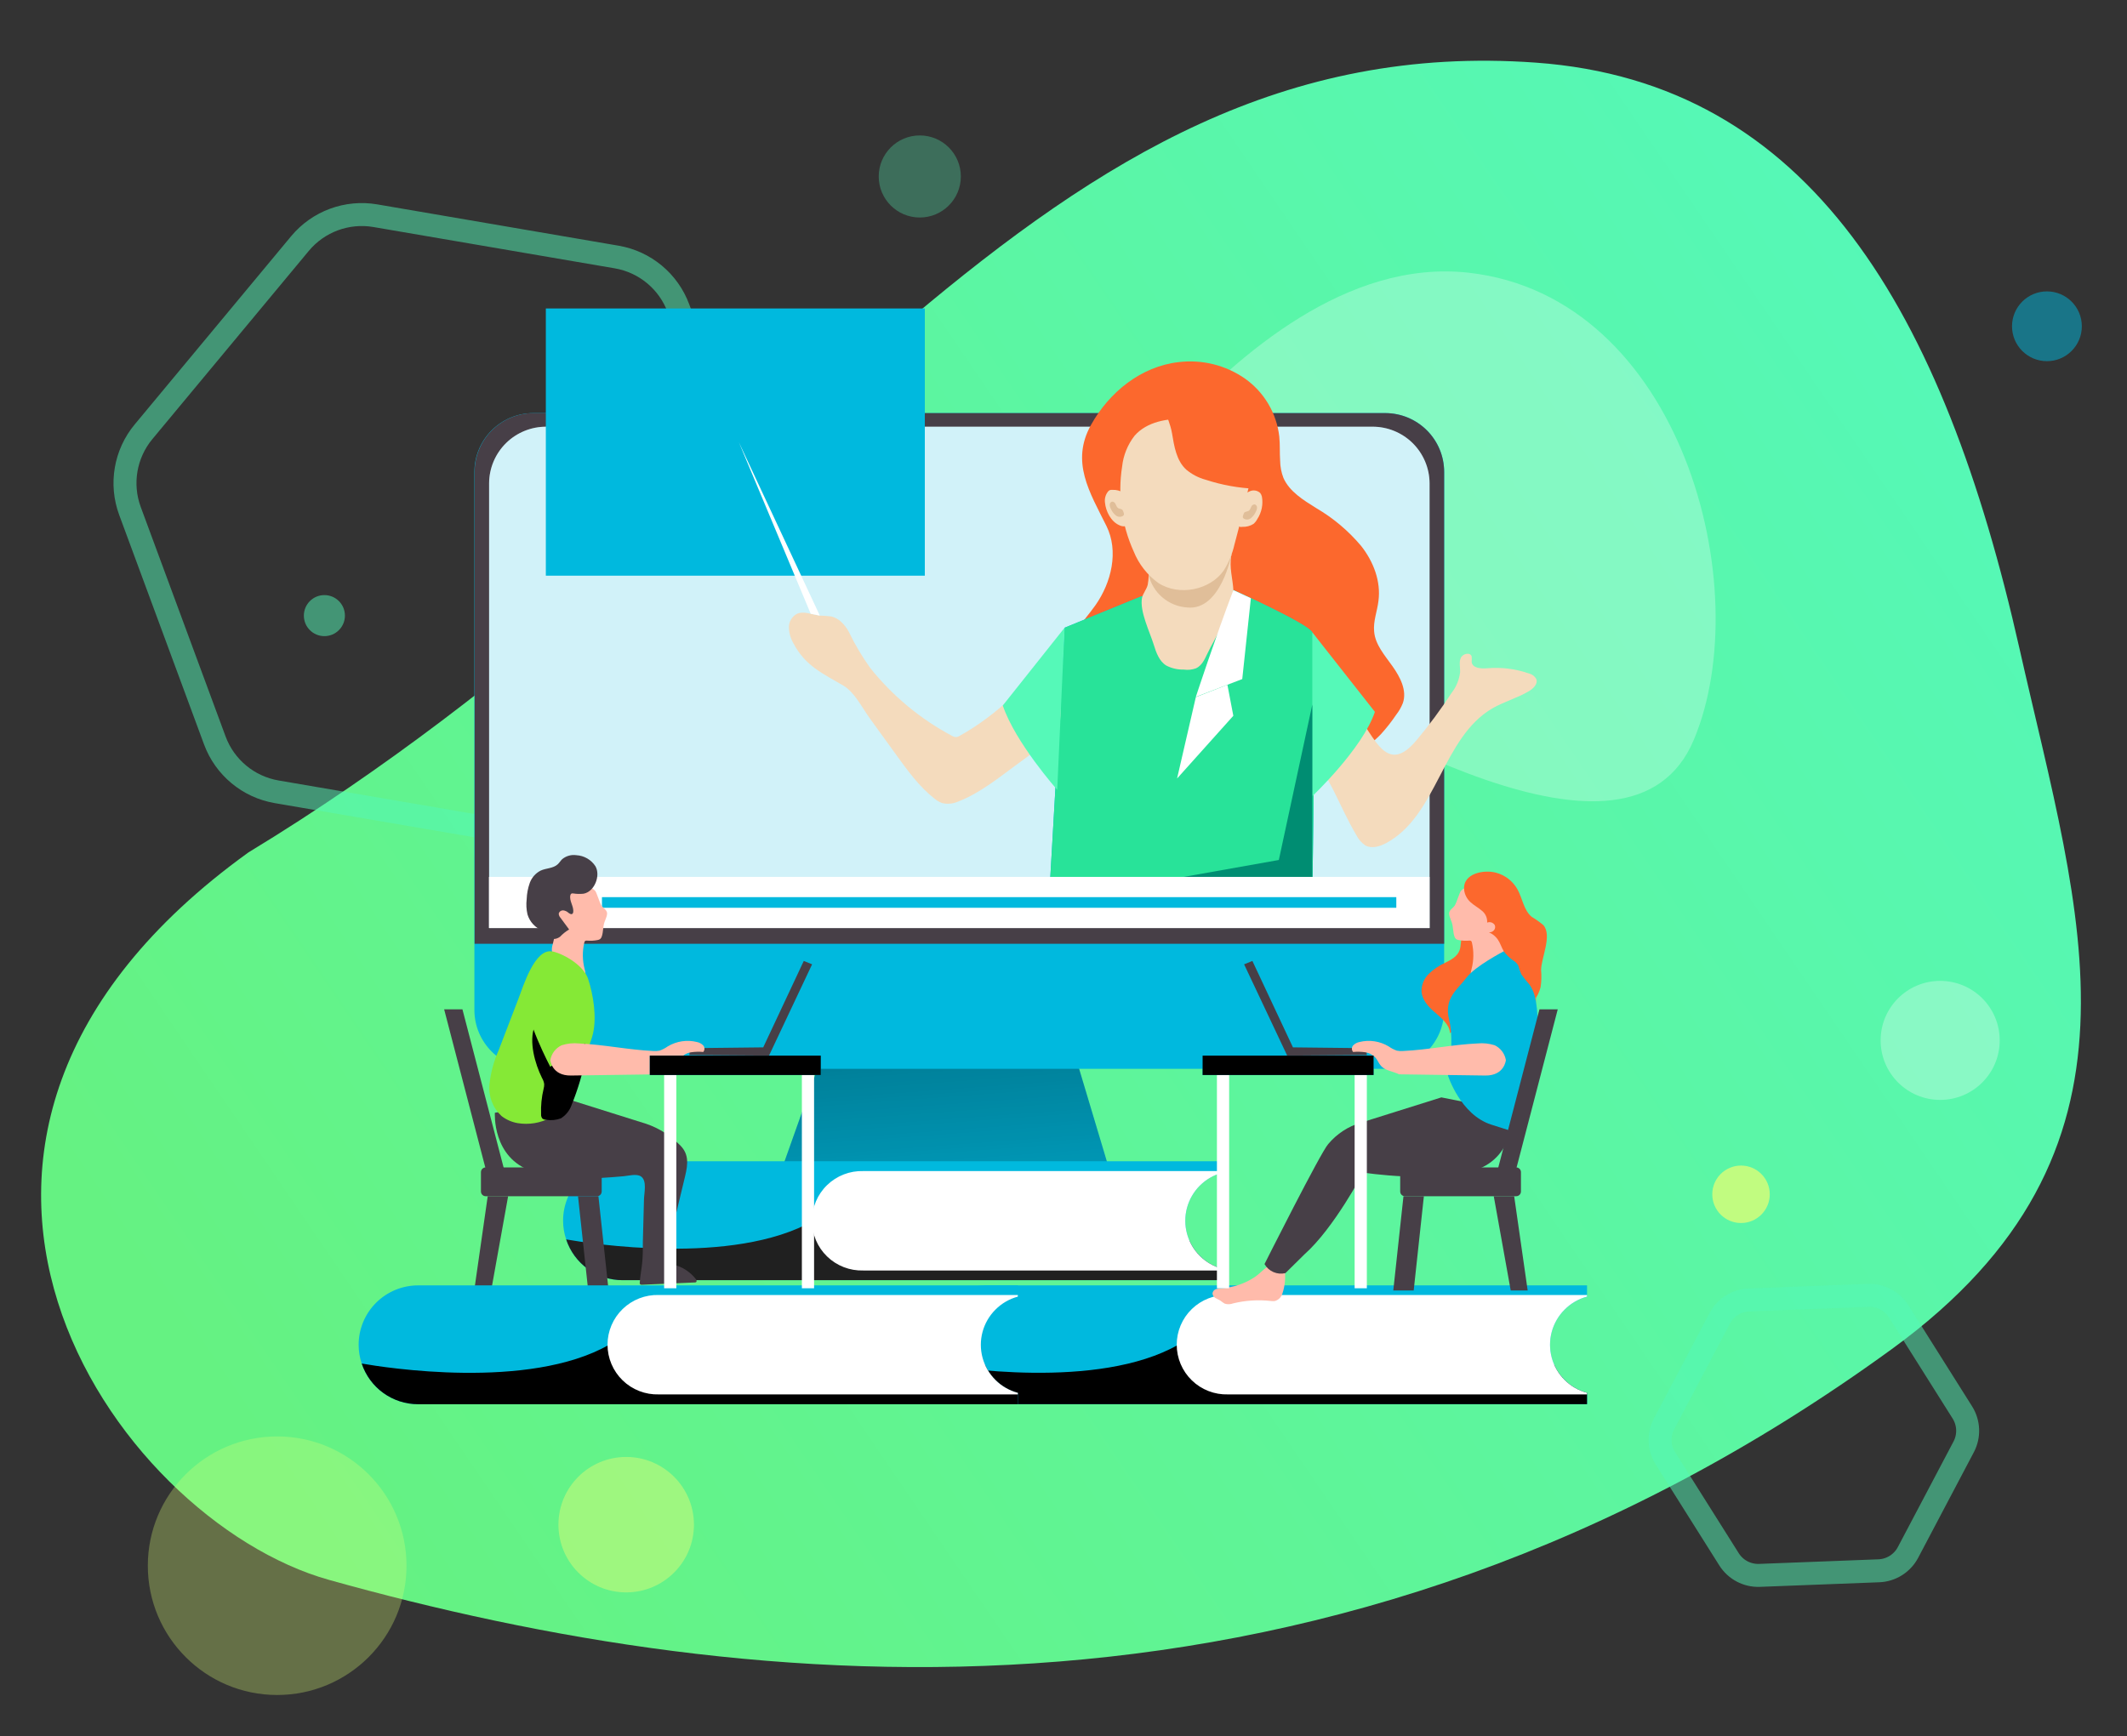 <?xml version="1.0" encoding="UTF-8"?> <svg xmlns="http://www.w3.org/2000/svg" width="463" height="378" viewBox="0 0 463 378" fill="none"><rect x="0" y="0" width="463" height="378" fill="#333333" stroke="none"/> <g clip-path="url(#clip0)"> <path d="M71.612 343.998C24.764 330.895 -33.141 248.428 54.098 185.59C174.478 112.523 224.959 5.727 334.335 13.639C394.028 17.956 423.036 67.709 439.606 141.262C452.775 199.716 470.99 250.68 411.826 293.729C289.984 382.384 163.756 369.77 71.612 343.998Z" fill="url(#paint0_linear)"></path> <path opacity="0.5" d="M65.294 53.033C69.289 48.225 75.545 45.913 81.707 46.968L134.227 55.96C140.39 57.015 145.522 61.278 147.69 67.143L166.159 117.106C168.327 122.971 167.201 129.546 163.206 134.355L129.157 175.332C125.162 180.139 118.906 182.451 112.744 181.396L60.224 172.404C54.061 171.349 48.929 167.086 46.761 161.222L28.292 111.259C26.124 105.394 27.25 98.819 31.246 94.01L65.294 53.033Z" stroke="#55F9B8" stroke-width="5"></path> <path opacity="0.3" d="M266.183 141.668C242.729 128.89 245.366 103.247 255.512 92.417C269.431 77.561 293.073 56.401 319.698 59.383C365.973 64.567 382.582 128.033 368.713 161.066C354.844 194.098 295.499 157.641 266.183 141.668Z" fill="#EAFFF7"></path> <path d="M241.571 254.996H170.023L182.682 219.352H230.894L241.571 254.996Z" fill="#00B9DE"></path> <path d="M241.571 254.996H170.023L182.682 219.352H230.894L241.571 254.996Z" fill="url(#paint1_linear)"></path> <path d="M301.512 89.946H116.111C109.016 89.946 103.264 95.688 103.264 102.771V219.895C103.264 226.978 109.016 232.72 116.111 232.72H301.512C308.607 232.72 314.359 226.978 314.359 219.895V102.771C314.359 95.688 308.607 89.946 301.512 89.946Z" fill="#00B9DE"></path> <path d="M314.359 102.762V205.495H103.312V102.762C103.312 99.363 104.664 96.103 107.071 93.7C109.479 91.296 112.744 89.946 116.149 89.946H301.522C304.927 89.946 308.192 91.296 310.599 93.7C313.007 96.103 314.359 99.363 314.359 102.762Z" fill="#473F47"></path> <path d="M311.185 105.209V202.063H106.467V105.209C106.486 101.928 107.81 98.79 110.147 96.483C112.484 94.177 115.642 92.891 118.928 92.908H298.724C302.01 92.891 305.168 94.177 307.505 96.483C309.841 98.79 311.165 101.928 311.185 105.209Z" fill="white"></path> <path opacity="0.18" d="M311.185 105.209V202.063H106.467V105.209C106.486 101.928 107.81 98.79 110.147 96.483C112.484 94.177 115.642 92.891 118.928 92.908H298.724C302.01 92.891 305.168 94.177 307.505 96.483C309.841 98.79 311.165 101.928 311.185 105.209Z" fill="#00B9DE"></path> <path d="M201.313 67.165H118.816V125.347H201.313V67.165Z" fill="#00B9DE"></path> <path d="M278.656 100.324C278.534 98.571 278.656 96.771 278.468 95.027C278.178 92.513 277.359 90.088 276.064 87.911C274.77 85.735 273.028 83.856 270.955 82.399C266.757 79.496 261.638 78.232 256.569 78.846C248.352 79.783 241.449 85.409 237.496 92.505C232.998 100.578 237.205 107.187 240.839 114.509C243.562 119.984 241.957 126.819 238.426 131.816C235.655 135.725 231.561 139.475 231.908 144.256C232.124 147.163 233.984 149.647 235.777 151.944C236.979 153.482 238.322 155.113 240.219 155.554C241.176 155.727 242.155 155.727 243.112 155.554C245.254 155.252 247.377 154.823 249.469 154.269C251.498 153.725 253.582 153.05 255.667 153.332C259.198 153.782 261.809 156.754 263.846 159.65C265.884 162.547 267.894 165.772 271.134 167.216C273.594 168.322 276.411 168.219 279.097 167.994C286.938 167.347 295.249 165.529 300.639 159.81C301.83 158.496 302.926 157.099 303.917 155.628C304.523 154.857 305.014 154.001 305.372 153.088C306.311 150.36 304.809 147.463 303.119 145.072C301.428 142.681 299.362 140.384 299.118 137.516C298.893 135.266 299.794 133.081 300.057 130.85C300.63 126.594 298.968 122.272 296.301 118.887C293.539 115.595 290.229 112.804 286.516 110.637C283.699 108.875 280.693 107.046 279.379 104.074C278.917 102.877 278.672 101.607 278.656 100.324Z" fill="#FC682D"></path> <path d="M274.045 108.79C274.664 110.665 274.984 112.681 276.064 114.369C277.378 116.506 279.613 117.875 281.83 119.056C283.025 119.588 284.109 120.342 285.022 121.278C285.659 122.091 286.105 123.036 286.328 124.044C286.65 125.369 286.729 126.741 286.563 128.094C286.296 129.22 286.223 130.384 286.347 131.535C286.675 132.969 287.849 134.019 288.873 135.078C290.911 136.997 292.289 139.511 292.807 142.26C293.183 145.016 292.066 148.082 289.624 149.432C288.738 149.886 287.788 150.202 286.807 150.369C285.23 150.68 283.632 150.874 282.027 150.951C280.883 151.036 279.732 150.941 278.618 150.669C277.259 150.184 275.989 149.478 274.862 148.579L259.912 137.966C258.174 136.899 256.669 135.493 255.489 133.831C254.67 132.327 254.126 130.689 253.883 128.994C253.066 124.878 252.437 120.472 254.033 116.591C255.273 113.553 257.733 111.2 260.118 108.94L266.175 103.222C267.931 101.562 269.312 100.831 270.871 102.865C272.246 104.654 273.318 106.655 274.045 108.79Z" fill="#FC682D"></path> <path d="M284.459 163.101C289.427 168.66 291.493 175.504 295.258 181.851C295.702 182.758 296.379 183.532 297.221 184.092C298.601 184.842 300.32 184.317 301.71 183.585C312.894 177.623 313.918 160.569 324.886 154.222C327.431 152.76 330.323 151.991 332.849 150.472C333.789 149.91 334.803 148.907 334.427 147.875C334.255 147.558 334.017 147.282 333.728 147.065C333.44 146.849 333.108 146.696 332.756 146.619C329.868 145.623 326.803 145.243 323.759 145.503C322.398 145.625 320.501 145.503 320.35 144.125C320.388 143.729 320.388 143.331 320.35 142.935C320.05 141.941 318.388 142.306 317.974 143.263C317.561 144.219 317.871 145.306 317.834 146.347C317.646 147.976 317.016 149.522 316.012 150.819C313.645 154.463 311.054 157.957 308.255 161.282C300.329 170.657 298.329 155.704 292.065 152.582C291.47 152.335 290.832 152.204 290.187 152.197C284.609 151.816 279.025 151.703 273.434 151.86C275.416 153.444 282.675 161.113 284.459 163.101Z" fill="#F4DBBD"></path> <path d="M268.476 128.488C268.476 128.488 284.703 135.791 285.661 137.704C286.619 139.616 285.661 194.18 285.661 194.18H228.452L231.739 136.682L248.473 129.838L268.476 128.488Z" fill="#00B9DE"></path> <path d="M228.443 194.189H285.661C285.661 194.189 286.6 139.625 285.661 137.694C284.722 135.763 268.476 128.488 268.476 128.488L248.483 129.828L231.749 136.672L230.162 164.282L228.443 194.189Z" fill="#28E399"></path> <path d="M285.661 137.675L299.287 155.001C296.545 163.091 285.661 173.357 285.661 173.357V137.675Z" fill="#55F9B8"></path> <path d="M285.661 153.416L294.178 163.869L285.661 173.385V153.416Z" fill="url(#paint2_linear)"></path> <path d="M268.063 120.724C267.509 123.668 268.363 125.909 268.485 128.609C268.654 132.612 264.41 138.865 262.719 142.522C262.175 143.703 261.527 144.987 260.334 145.522C259.49 145.828 258.584 145.922 257.695 145.794C256.371 145.828 255.06 145.528 253.883 144.922C252.343 143.984 251.676 142.109 251.141 140.365C250.267 137.553 248.051 133.1 248.586 130.203C248.755 129.265 249.6 128.328 249.835 127.315C250.058 126.006 250.13 124.675 250.051 123.349C249.985 116.299 268.063 120.724 268.063 120.724Z" fill="#F4DBBD"></path> <path d="M268.063 120.724C268.063 120.724 265.771 132.987 258.475 132.274C256.484 132.154 254.585 131.394 253.062 130.108C251.539 128.823 250.473 127.08 250.023 125.14L268.063 120.724Z" fill="#E0BE99"></path> <path d="M268.701 118.606C268.258 120.566 267.49 122.439 266.429 124.146C263.442 128.506 256.662 129.847 252.174 126.959C249.757 125.225 247.887 122.837 246.783 120.078C244.158 114.298 243.28 107.879 244.257 101.609C244.516 99.16 245.452 96.833 246.962 94.886C249.619 91.821 254.155 91.024 258.231 91.24C261.921 91.436 265.743 92.355 268.513 94.708C270.008 96.027 271.117 97.724 271.724 99.62C272.331 101.517 272.412 103.542 271.96 105.48C270.918 109.849 269.894 114.237 268.701 118.606Z" fill="#F4DBBD"></path> <path d="M183.133 135.425C182.526 134.839 181.774 134.425 180.954 134.225C180.125 134.12 179.291 134.057 178.456 134.037C176.738 133.84 174.934 132.931 173.385 133.7C172.863 134.002 172.434 134.44 172.141 134.966C171.848 135.493 171.704 136.089 171.723 136.69C171.77 137.893 172.115 139.066 172.728 140.103C175.319 145.025 179.132 146.666 183.612 149.3C185.969 150.688 187.612 153.988 189.246 156.285L195.172 164.478C197.594 167.825 200.055 171.219 203.295 173.797C203.821 174.254 204.425 174.613 205.079 174.857C206.268 175.141 207.519 175.016 208.629 174.5C213.324 172.691 217.503 169.26 221.56 166.297C223.438 164.91 225.382 163.485 227.269 162.088C228.086 161.478 229.607 160.7 230.133 159.781C230.423 159.196 230.592 158.558 230.631 157.906C231.345 152.375 230.359 146.741 230.5 141.162C224.32 148.213 217.183 155.666 208.901 160.213C208.654 160.378 208.37 160.478 208.074 160.503C207.774 160.479 207.484 160.382 207.229 160.222C200.363 156.569 194.317 151.554 189.462 145.484C187.669 142.988 186.098 140.341 184.767 137.572C184.342 136.772 183.79 136.047 183.133 135.425Z" fill="#F4DBBD"></path> <path d="M271.922 107.028C272.304 106.825 272.74 106.745 273.169 106.801C273.598 106.856 273.999 107.044 274.317 107.337C274.501 107.578 274.63 107.856 274.693 108.153C274.987 109.832 274.634 111.559 273.707 112.99C273.495 113.404 273.205 113.774 272.852 114.078C272.134 114.529 271.296 114.752 270.448 114.715C270.259 114.753 270.064 114.753 269.875 114.715C269.723 114.645 269.588 114.543 269.481 114.415C269.21 114.077 269.012 113.687 268.897 113.27C268.782 112.852 268.754 112.416 268.814 111.987C268.992 110.056 270.101 107.824 271.922 107.028Z" fill="#F4DBBD"></path> <path d="M243.637 114.35C244.018 114.557 244.453 114.639 244.883 114.585C245.313 114.532 245.715 114.344 246.032 114.05C246.217 113.81 246.345 113.531 246.408 113.234C246.706 111.555 246.354 109.826 245.422 108.397C245.208 107.981 244.918 107.609 244.567 107.3C243.85 106.846 243.011 106.623 242.163 106.662C241.97 106.638 241.775 106.658 241.59 106.719C241.436 106.785 241.301 106.888 241.196 107.019C240.925 107.357 240.727 107.747 240.612 108.164C240.498 108.582 240.469 109.018 240.529 109.447C240.708 111.331 241.825 113.563 243.637 114.35Z" fill="#F4DBBD"></path> <path d="M231.739 136.681L218.282 153.613C221.015 161.704 230.133 171.969 230.133 171.969L231.739 136.681Z" fill="#55F9B8"></path> <path d="M273.415 111.303C273.179 111.896 272.794 112.418 272.298 112.821C272.08 113.001 271.81 113.106 271.528 113.121C271.246 113.136 270.966 113.061 270.73 112.906C270.642 112.847 270.576 112.762 270.542 112.662C270.507 112.5 270.531 112.331 270.608 112.184L270.72 111.884C270.748 111.797 270.789 111.714 270.842 111.64C271.049 111.368 271.472 111.415 271.781 111.246C272.091 111.078 272.213 110.646 272.383 110.309C272.441 110.169 272.539 110.049 272.664 109.963C272.788 109.876 272.935 109.827 273.087 109.821C273.23 109.851 273.36 109.927 273.456 110.037C273.553 110.147 273.611 110.285 273.622 110.431C273.638 110.735 273.566 111.037 273.415 111.303Z" fill="#E0BE99"></path> <path d="M241.769 110.702C242.003 111.296 242.388 111.819 242.886 112.221C243.105 112.401 243.376 112.507 243.66 112.524C243.943 112.541 244.225 112.467 244.464 112.315C244.552 112.252 244.617 112.164 244.651 112.061C244.681 111.902 244.658 111.738 244.586 111.593L244.473 111.293C244.448 111.205 244.406 111.122 244.351 111.049C244.144 110.777 243.722 110.814 243.412 110.646C243.102 110.477 242.98 110.046 242.811 109.708C242.75 109.57 242.652 109.451 242.528 109.365C242.404 109.279 242.258 109.229 242.107 109.221C241.963 109.246 241.832 109.319 241.734 109.428C241.637 109.537 241.58 109.675 241.571 109.821C241.55 110.127 241.618 110.434 241.769 110.702Z" fill="#E0BE99"></path> <path d="M268.476 128.488L272.289 130.25L270.41 147.857L260.306 151.738C260.306 151.738 264.541 138.838 268.476 128.488Z" fill="white"></path> <path d="M267.18 149.104L268.467 155.854L256.221 169.513L260.306 151.785L267.18 149.104Z" fill="white"></path> <path d="M248.342 129.94L244.529 131.694L242.351 147.856L252.418 151.738C252.418 151.738 248.474 135.472 248.342 129.94Z" fill="url(#paint3_linear)"></path> <path d="M245.553 149.104L244.257 155.854L256.503 169.513L252.418 151.785L245.553 149.104Z" fill="url(#paint4_linear)"></path> <path d="M240.604 193.973L278.374 187.251L285.661 153.416V191.076V194.179L240.604 193.973Z" fill="url(#paint5_linear)"></path> <path d="M255.122 94.343C255.592 97.155 256.061 100.287 258.221 102.255C259.445 103.281 260.877 104.03 262.419 104.449C265.948 105.607 269.62 106.272 273.331 106.427C273.873 104.004 273.867 101.49 273.312 99.069C272.758 96.648 271.668 94.382 270.124 92.435C268.58 90.488 266.62 88.91 264.386 87.816C262.153 86.722 259.704 86.14 257.216 86.111C250.746 85.933 254.437 90.133 255.122 94.343Z" fill="#FC682D"></path> <path d="M311.185 190.935H106.438V202.073H311.185V190.935Z" fill="white"></path> <path d="M261.179 258.155C259.834 259.501 258.867 261.176 258.376 263.013C257.885 264.85 257.887 266.784 258.382 268.62C258.877 270.455 259.848 272.129 261.196 273.471C262.544 274.814 264.223 275.779 266.063 276.268V278.743H135.531C132.807 278.744 130.152 277.886 127.945 276.291C125.738 274.697 124.091 272.448 123.239 269.865C122.796 268.551 122.571 267.173 122.572 265.787C122.571 264.087 122.905 262.405 123.556 260.834C124.207 259.264 125.161 257.837 126.365 256.636C127.568 255.434 128.997 254.481 130.57 253.831C132.143 253.182 133.829 252.848 135.531 252.849H266.063V255.324C264.213 255.82 262.527 256.797 261.179 258.155Z" fill="#00B9DE"></path> <path d="M266.063 276.269V278.744H135.531C132.807 278.744 130.152 277.886 127.945 276.292C125.738 274.698 124.091 272.449 123.239 269.865C128.197 270.737 159.59 275.734 177.066 265.787L258.926 270.147C259.577 271.637 260.557 272.962 261.793 274.022C263.029 275.082 264.488 275.85 266.063 276.269Z" fill="#202020"></path> <path d="M261.179 258.155C259.834 259.501 258.867 261.176 258.376 263.013C257.885 264.85 257.887 266.784 258.382 268.619C258.877 270.455 259.847 272.129 261.196 273.471C262.544 274.814 264.222 275.779 266.062 276.268V276.634H187.913C186.462 276.676 185.018 276.428 183.665 275.903C182.312 275.378 181.079 274.588 180.038 273.579C178.996 272.57 178.169 271.362 177.604 270.028C177.038 268.693 176.747 267.259 176.747 265.81C176.747 264.361 177.038 262.927 177.604 261.593C178.169 260.259 178.996 259.051 180.038 258.042C181.079 257.032 182.312 256.242 183.665 255.717C185.018 255.192 186.462 254.944 187.913 254.987H266.062V255.343C264.214 255.833 262.529 256.804 261.179 258.155Z" fill="white"></path> <path d="M340.578 285.156C339.233 286.502 338.266 288.177 337.775 290.014C337.284 291.851 337.286 293.784 337.781 295.62C338.276 297.456 339.246 299.129 340.595 300.472C341.943 301.815 343.621 302.779 345.461 303.269V305.744H214.93C212.208 305.746 209.555 304.89 207.348 303.3C205.141 301.709 203.493 299.464 202.637 296.885C202.195 295.57 201.97 294.193 201.971 292.806C201.969 291.107 202.304 289.424 202.955 287.854C203.605 286.284 204.56 284.857 205.764 283.655C206.967 282.454 208.396 281.501 209.969 280.851C211.542 280.201 213.228 279.867 214.93 279.869H345.461V282.344C343.613 282.834 341.928 283.804 340.578 285.156Z" fill="#00B9DE"></path> <path d="M345.461 303.268V305.743H214.93C212.208 305.745 209.555 304.89 207.348 303.299C205.141 301.708 203.492 299.464 202.637 296.884C207.596 297.756 238.989 302.753 256.465 292.806L338.324 297.165C338.978 298.652 339.959 299.973 341.195 301.03C342.431 302.087 343.889 302.852 345.461 303.268Z" fill="url(#paint6_linear)"></path> <path d="M340.578 285.156C339.233 286.501 338.266 288.177 337.775 290.013C337.284 291.85 337.286 293.784 337.781 295.62C338.276 297.455 339.246 299.129 340.595 300.472C341.943 301.814 343.621 302.779 345.461 303.268V303.615H267.311C265.861 303.658 264.416 303.409 263.064 302.885C261.711 302.36 260.478 301.57 259.436 300.56C258.395 299.551 257.568 298.343 257.002 297.009C256.437 295.675 256.146 294.24 256.146 292.792C256.146 291.343 256.437 289.909 257.002 288.574C257.568 287.24 258.395 286.032 259.436 285.023C260.478 284.014 261.711 283.223 263.064 282.699C264.416 282.174 265.861 281.925 267.311 281.968H345.461V282.324C343.611 282.82 341.926 283.797 340.578 285.156Z" fill="white"></path> <path d="M176.475 133.644L160.82 96.255L178.456 134.037L176.475 133.644Z" fill="white"></path> <path d="M314.603 209.619C313.28 210.214 312.069 211.032 311.025 212.038C310.504 212.541 310.094 213.147 309.821 213.817C309.548 214.486 309.417 215.206 309.438 215.929C309.579 217.682 310.837 219.126 312.162 220.27C313.673 221.601 315.514 222.988 315.636 224.957C316.716 224.151 317.702 223.213 318.82 222.454C320.773 221.123 323.074 220.41 325.224 219.426C327.375 218.442 329.506 217.054 330.53 214.926C331.083 213.58 331.4 212.15 331.469 210.698C331.689 209.145 331.73 207.572 331.591 206.01C331.444 204.438 330.753 202.966 329.638 201.847C327.941 200.549 325.94 199.703 323.825 199.391C322.635 199.452 321.487 199.853 320.518 200.546C319.549 201.239 318.8 202.195 318.359 203.301C317.918 204.472 318.125 205.804 317.693 206.976C317.148 208.344 315.824 209.001 314.603 209.619Z" fill="#FC682D"></path> <path d="M265.931 280.505C265.507 280.497 265.085 280.56 264.682 280.693C264.481 280.762 264.303 280.887 264.171 281.053C264.038 281.219 263.954 281.419 263.931 281.63C263.948 281.837 264.016 282.036 264.129 282.209C264.242 282.383 264.396 282.525 264.579 282.624C264.926 282.849 265.33 282.98 265.677 283.215C265.971 283.458 266.285 283.674 266.616 283.862C267.211 284.04 267.848 284.017 268.429 283.796C271.134 283.138 273.935 282.963 276.702 283.28C276.97 283.313 277.242 283.313 277.51 283.28C277.904 283.167 278.262 282.955 278.551 282.665C278.841 282.374 279.051 282.015 279.162 281.621C279.717 279.942 279.88 278.16 279.641 276.408C279.638 276.213 279.59 276.02 279.501 275.846C279.389 275.71 279.247 275.601 279.087 275.527C276.467 274.233 275.031 276.821 273.105 278.087C270.964 279.499 268.492 280.332 265.931 280.505Z" fill="#FFBBAB"></path> <path d="M329.291 242.03C329.291 242.03 329.948 251.817 321.186 254.771C312.425 257.724 296.723 255.314 296.723 255.314C296.723 255.314 290.403 267.399 283.943 273.127L279.811 277.205C278.94 277.416 278.025 277.337 277.203 276.982C276.382 276.627 275.698 276.014 275.256 275.237C275.256 275.237 287.464 250.946 289.107 249.127C290.972 246.888 293.464 245.255 296.263 244.439L313.749 238.945L329.291 242.03Z" fill="#473F47"></path> <path d="M270.814 209.967L280.196 229.851L297.531 229.729L297.39 228.229L281.445 228.051L272.617 209.235L270.814 209.967Z" fill="#473F47"></path> <path d="M316.698 197.113C316.378 197.657 315.712 197.976 315.496 198.566C315.28 199.157 315.74 200.038 315.993 200.76C316.359 201.763 316.247 202.888 316.594 203.901C316.655 204.12 316.779 204.315 316.951 204.463C317.112 204.573 317.294 204.647 317.486 204.679C318.237 204.83 319.005 204.874 319.768 204.81C319.918 204.781 320.073 204.801 320.21 204.866C320.322 204.965 320.392 205.102 320.407 205.251C320.846 207.161 320.813 209.149 320.313 211.045C320.153 211.673 319.975 212.432 320.435 212.92C320.602 213.07 320.806 213.174 321.027 213.22C322.473 213.567 323.844 212.498 324.839 211.345C325.711 210.342 326.461 209.241 327.074 208.063C327.266 207.736 327.396 207.377 327.459 207.004C327.486 206.521 327.419 206.037 327.262 205.579C326.848 204.002 326.596 202.388 326.511 200.76C326.408 198.679 326.558 196.513 325.75 194.582C325.521 193.918 325.078 193.348 324.492 192.96C323.791 192.627 323.009 192.5 322.238 192.594C320.726 192.651 319.055 192.857 318.022 193.973C317.731 194.291 317.101 196.438 316.698 197.113Z" fill="#FFBBAB"></path> <path d="M327.337 207.135C327.337 207.135 321.092 210.36 319.205 212.892C317.317 215.423 314.237 217.289 315.449 222.079C316.66 226.87 315.186 234.183 315.186 234.183C315.186 234.183 317.899 242.705 324.576 244.861C331.253 247.017 329.412 246.333 329.412 246.333C329.412 246.333 332.953 230.536 334.343 226.139C335.732 221.742 333.385 206.432 327.337 207.135Z" fill="#00B9DE"></path> <path d="M318.707 193.757C318.831 194.784 319.321 195.733 320.087 196.429C320.829 197.114 321.74 197.592 322.51 198.248C322.916 198.552 323.239 198.952 323.451 199.412C323.663 199.872 323.756 200.377 323.722 200.882C324.016 200.765 324.343 200.755 324.645 200.852C324.946 200.95 325.204 201.15 325.374 201.417C325.453 201.605 325.479 201.812 325.447 202.014C325.416 202.216 325.329 202.405 325.196 202.561C325.06 202.712 324.891 202.832 324.703 202.909C324.514 202.987 324.31 203.022 324.107 203.011C324.896 203.333 325.573 203.881 326.051 204.586C326.586 205.373 326.849 206.311 327.337 207.136C327.94 207.969 328.695 208.682 329.563 209.236C329.952 209.498 330.274 209.848 330.502 210.258C330.68 210.895 330.897 211.521 331.15 212.133C331.704 212.914 332.3 213.665 332.934 214.383C333.792 215.636 334.283 217.104 334.352 218.62C334.31 218.171 334.31 217.719 334.352 217.27C334.509 217.008 334.659 216.736 334.803 216.455C335.043 215.964 335.229 215.448 335.357 214.917C335.537 213.7 335.572 212.467 335.46 211.242C335.46 208.617 337.939 203.676 335.948 201.426C335.155 200.763 334.311 200.164 333.422 199.636C331.666 198.182 331.422 195.623 330.314 193.635C329.823 192.76 329.162 191.992 328.37 191.374C327.579 190.756 326.672 190.301 325.703 190.035C323.111 189.295 318.36 190.11 318.707 193.757Z" fill="#FC682D"></path> <path d="M324.933 215.349C324.933 215.349 320.989 225.999 320.238 226.777C319.487 227.555 327.835 232.261 327.835 232.261C327.835 232.261 333.291 221.902 333.037 217.42C332.784 212.939 328.004 211.12 324.933 215.349Z" fill="#00B9DE"></path> <path d="M327.797 230.817C327.797 230.817 327.506 234.249 323.29 234.183L304.555 233.92C303.278 233.264 301.531 233.161 300.583 232.045C300.123 231.539 299.888 230.864 299.456 230.339C298.859 229.682 298.053 229.252 297.174 229.12C296.303 228.995 295.421 228.973 294.545 229.055C294.373 228.857 294.278 228.604 294.278 228.342C294.278 228.08 294.373 227.828 294.545 227.63C294.912 227.25 295.387 226.991 295.906 226.889C298.063 226.35 300.346 226.687 302.255 227.827C302.807 228.218 303.411 228.534 304.048 228.764C304.518 228.86 304.999 228.885 305.476 228.839C310.875 228.586 316.209 227.442 321.609 227.198C322.875 227.072 324.153 227.206 325.365 227.592C325.999 227.897 326.55 228.349 326.973 228.91C327.396 229.471 327.679 230.125 327.797 230.817Z" fill="#FFBBAB"></path> <path d="M267.556 231.961H264.898V280.506H267.556V231.961Z" fill="white"></path> <path d="M297.531 231.961H294.874V280.506H297.531V231.961Z" fill="white"></path> <path d="M298.996 229.852H261.78V234.07H298.996V229.852Z" fill="#00B9DE"></path> <path d="M298.996 229.852H261.78V234.07H298.996V229.852Z" fill="url(#paint7_linear)"></path> <path d="M330.042 254.189H305.823C305.252 254.189 304.79 254.651 304.79 255.221V259.43C304.79 260 305.252 260.461 305.823 260.461H330.042C330.612 260.461 331.075 260 331.075 259.43V255.221C331.075 254.651 330.612 254.189 330.042 254.189Z" fill="#473F47"></path> <path d="M309.945 260.462H305.504L303.287 280.984H307.729L309.945 260.462Z" fill="#473F47"></path> <path d="M332.54 280.984L329.6 260.462H325.159L328.849 280.984H332.54Z" fill="#473F47"></path> <path d="M339.085 219.773H335.103L326.107 254.349H330.089L339.085 219.773Z" fill="#473F47"></path> <path d="M105.725 260.462H129.944C130.514 260.462 130.977 260 130.977 259.431V255.221C130.977 254.652 130.514 254.19 129.944 254.19H105.725C105.154 254.19 104.692 254.652 104.692 255.221V259.431C104.692 260 105.154 260.462 105.725 260.462Z" fill="#473F47"></path> <path d="M125.821 260.462H130.263L132.479 280.984H128.037L125.821 260.462Z" fill="#473F47"></path> <path d="M103.227 280.984L106.166 260.462H110.608L106.917 280.984H103.227Z" fill="#473F47"></path> <path d="M96.682 219.773H100.663L109.66 254.349H105.678L96.682 219.773Z" fill="#473F47"></path> <path d="M216.676 285.165C215.331 286.51 214.364 288.186 213.873 290.022C213.382 291.859 213.384 293.793 213.879 295.629C214.374 297.464 215.345 299.138 216.693 300.48C218.041 301.823 219.72 302.788 221.56 303.277V305.752H91.028C88.306 305.754 85.653 304.899 83.446 303.308C81.239 301.717 79.591 299.473 78.736 296.893C78.293 295.579 78.068 294.201 78.069 292.815C78.068 291.115 78.402 289.432 79.053 287.862C79.704 286.292 80.658 284.865 81.862 283.664C83.065 282.462 84.495 281.509 86.067 280.859C87.64 280.21 89.326 279.876 91.028 279.877H221.56V282.352C219.712 282.842 218.027 283.813 216.676 285.165Z" fill="#00B9DE"></path> <path d="M221.56 303.278V305.753H91.028C88.306 305.755 85.653 304.899 83.446 303.309C81.239 301.718 79.591 299.473 78.736 296.894C83.694 297.766 115.087 302.762 132.563 292.815L214.423 297.175C215.077 298.662 216.058 299.983 217.293 301.04C218.529 302.096 219.987 302.861 221.56 303.278Z" fill="url(#paint8_linear)"></path> <path d="M216.676 285.165C215.331 286.511 214.364 288.186 213.873 290.023C213.382 291.86 213.384 293.793 213.879 295.629C214.374 297.465 215.345 299.138 216.693 300.481C218.041 301.824 219.72 302.788 221.56 303.278V303.615H143.41C141.959 303.658 140.515 303.409 139.162 302.885C137.809 302.36 136.576 301.57 135.535 300.56C134.494 299.551 133.666 298.343 133.101 297.009C132.536 295.675 132.244 294.24 132.244 292.792C132.244 291.343 132.536 289.909 133.101 288.574C133.666 287.24 134.494 286.032 135.535 285.023C136.576 284.014 137.809 283.223 139.162 282.699C140.515 282.174 141.959 281.925 143.41 281.968H221.56V282.324C219.709 282.823 218.023 283.803 216.676 285.165Z" fill="white"></path> <path d="M118.816 192.867L127.511 196.504L118.816 199.907V192.867Z" fill="#00B9DE"></path> <path d="M303.945 195.342H131.033V197.657H303.945V195.342Z" fill="#00B9DE"></path> <path d="M107.725 242.292C107.725 242.292 107.067 252.08 115.829 255.033C122.083 257.143 129.258 256.683 135.737 256.111C136.78 256.018 138.649 255.493 139.569 256.186C140.865 257.124 140.217 259.739 140.179 261.155C140.095 264.23 140.02 267.296 139.935 270.371C139.935 271.787 139.935 273.24 139.822 274.646C139.71 276.052 139.362 277.702 139.259 279.259C139.246 279.323 139.246 279.39 139.261 279.455C139.276 279.52 139.304 279.581 139.343 279.634C139.397 279.676 139.459 279.707 139.525 279.724C139.592 279.742 139.661 279.746 139.729 279.737L151.204 279.24C151.328 279.254 151.452 279.22 151.551 279.146C151.721 278.987 151.608 278.705 151.476 278.518C150.293 276.995 148.645 275.899 146.781 275.396C146.341 275.286 145.923 275.106 145.541 274.862C144.349 273.924 145.335 271.908 145.607 270.774L146.79 265.843L149.119 256.149C149.814 253.28 149.983 251.096 147.767 249.099C145.773 247.126 143.359 245.626 140.705 244.711L123.229 239.217L107.725 242.292Z" fill="#473F47"></path> <path d="M176.775 209.967L167.394 229.851L150.059 229.729L150.199 228.229L166.136 228.051L174.963 209.235L176.775 209.967Z" fill="#473F47"></path> <path d="M130.883 197.113C131.211 197.657 131.878 197.976 132.094 198.566C132.31 199.157 131.85 200.038 131.587 200.76C131.23 201.763 131.343 202.888 130.995 203.901C130.935 204.119 130.811 204.315 130.639 204.463C130.477 204.571 130.295 204.645 130.103 204.679C129.353 204.83 128.584 204.874 127.821 204.81C127.672 204.781 127.517 204.8 127.38 204.866C127.268 204.965 127.198 205.102 127.183 205.251C126.741 207.16 126.77 209.149 127.267 211.045C127.436 211.673 127.615 212.432 127.155 212.92C126.988 213.07 126.783 213.174 126.563 213.22C125.117 213.566 123.746 212.498 122.75 211.345C121.879 210.342 121.129 209.241 120.515 208.063C120.324 207.736 120.193 207.377 120.13 207.004C120.103 206.521 120.17 206.037 120.328 205.579C120.739 204.002 120.988 202.387 121.069 200.76C121.182 198.679 121.069 196.513 121.83 194.582C122.063 193.917 122.509 193.347 123.098 192.96C123.796 192.627 124.574 192.5 125.342 192.594C126.864 192.65 128.526 192.857 129.559 193.972C129.859 194.291 130.488 196.438 130.883 197.113Z" fill="#FFBBAB"></path> <path d="M120.215 207.173H120.346C123.107 207.858 127.126 210.37 128.028 213.164C129.164 216.67 129.906 221.386 129.089 225.014C128.535 227.48 127.211 229.702 126.469 232.12C125.84 234.117 125.577 236.236 124.751 238.158C123.719 240.392 121.982 242.228 119.806 243.382C117.63 244.537 115.135 244.948 112.702 244.552C111.411 244.333 110.195 243.798 109.162 242.996C108.225 242.125 107.501 241.05 107.046 239.856C106.592 238.661 106.419 237.377 106.542 236.105C106.818 233.561 107.486 231.076 108.523 228.736L112.824 217.533C113.867 214.851 116.393 206.414 120.215 207.173Z" fill="#85E936"></path> <path d="M117.989 234.726C118.231 235.129 118.39 235.575 118.459 236.039C118.471 236.381 118.43 236.722 118.337 237.052C117.894 238.873 117.708 240.747 117.782 242.62C117.753 242.959 117.858 243.295 118.074 243.558C118.317 243.732 118.61 243.824 118.909 243.82C119.983 243.995 121.084 243.885 122.102 243.502C123.198 242.815 124.024 241.772 124.441 240.548C125.816 237.146 126.863 233.621 127.568 230.02C127.745 229.444 127.802 228.838 127.737 228.239C127.621 227.794 127.419 227.376 127.142 227.01C126.865 226.643 126.518 226.334 126.121 226.101C125.37 225.586 124.516 225.211 123.793 224.648C122.365 223.561 121.313 221.583 119.37 221.329C118.698 221.281 118.03 221.467 117.481 221.858C116.933 222.248 116.538 222.817 116.364 223.467C115.087 226.833 116.458 231.642 117.989 234.726Z" fill="url(#paint9_linear)"></path> <path d="M122.666 215.349C122.666 215.349 126.61 225.999 127.361 226.777C128.112 227.555 119.773 232.261 119.773 232.261C119.773 232.261 114.308 221.902 114.571 217.42C114.834 212.939 119.585 211.12 122.666 215.349Z" fill="#85E936"></path> <path d="M119.792 230.817C119.792 230.817 120.083 234.249 124.29 234.183L143.072 233.92C144.339 233.264 146.086 233.161 147.044 232.045C147.495 231.539 147.73 230.864 148.171 230.339C148.768 229.682 149.574 229.252 150.453 229.12C151.324 228.995 152.206 228.973 153.082 229.055C153.252 228.856 153.346 228.603 153.346 228.342C153.346 228.081 153.252 227.828 153.082 227.63C152.713 227.252 152.239 226.994 151.721 226.889C149.564 226.35 147.281 226.687 145.372 227.827C144.82 228.218 144.216 228.534 143.579 228.764C143.109 228.86 142.628 228.885 142.151 228.839C136.752 228.586 131.418 227.442 126.018 227.198C124.752 227.074 123.474 227.208 122.262 227.592C121.62 227.891 121.061 228.341 120.631 228.902C120.201 229.464 119.913 230.121 119.792 230.817Z" fill="#FFBBAB"></path> <path d="M147.223 231.961H144.565V280.506H147.223V231.961Z" fill="white"></path> <path d="M177.207 231.961H174.55V280.506H177.207V231.961Z" fill="white"></path> <path d="M178.663 229.852H141.447V234.07H178.663V229.852Z" fill="#00B9DE"></path> <path d="M178.663 229.852H141.447V234.07H178.663V229.852Z" fill="url(#paint10_linear)"></path> <path d="M129.605 188.601C129.154 187.908 128.545 187.33 127.829 186.915C127.113 186.5 126.31 186.258 125.483 186.21C124.929 186.127 124.364 186.163 123.824 186.315C123.285 186.467 122.785 186.731 122.356 187.091C122.018 187.429 121.764 187.851 121.417 188.179C120.412 189.116 118.862 189.004 117.66 189.576C116.574 190.139 115.74 191.089 115.322 192.238C114.914 193.38 114.686 194.579 114.646 195.791C114.512 196.9 114.572 198.023 114.824 199.11C115.065 199.914 115.489 200.651 116.062 201.264C116.635 201.877 117.343 202.35 118.13 202.645C118.504 202.733 118.849 202.914 119.135 203.17C119.36 203.423 119.435 203.788 119.651 204.051C120.187 204.707 121.257 204.463 121.924 203.948C122.503 203.338 123.163 202.811 123.886 202.382L122.008 199.841C121.767 199.588 121.63 199.253 121.623 198.904C121.68 198.701 121.804 198.523 121.974 198.399C122.144 198.275 122.352 198.212 122.562 198.219C122.985 198.257 123.384 198.432 123.699 198.716C123.971 198.941 124.384 199.194 124.638 198.932C124.715 198.85 124.761 198.744 124.769 198.632C124.976 197.376 123.83 196.129 124.168 194.882C124.195 194.768 124.257 194.667 124.347 194.591C124.479 194.521 124.633 194.501 124.779 194.535C125.527 194.656 126.288 194.675 127.042 194.591C129.418 194.151 130.789 190.635 129.605 188.601Z" fill="#473F47"></path> <path d="M126.206 215.057C126.206 215.517 126.206 216.098 125.727 216.21C125.539 216.242 125.346 216.216 125.173 216.135C124.454 215.883 123.772 215.536 123.145 215.104C123.307 218.983 123.838 222.838 124.732 226.617C124.769 226.832 124.852 227.037 124.976 227.217C125.111 227.346 125.272 227.447 125.448 227.511C125.624 227.576 125.812 227.603 125.999 227.592C126.924 227.64 127.849 227.506 128.723 227.198C126.394 223.335 126.29 218.432 127.605 214.129C127.881 213.508 127.953 212.816 127.812 212.151C127.554 211.691 127.201 211.29 126.777 210.975C126.353 210.66 125.867 210.438 125.351 210.323C125.07 211.738 126.093 213.613 126.206 215.057Z" fill="url(#paint11_linear)"></path> <path opacity="0.5" d="M406.674 282.053C409.352 281.95 411.88 283.283 413.308 285.55L427.162 307.541C428.59 309.808 428.7 312.665 427.45 315.035L415.329 338.024C414.079 340.394 411.659 341.918 408.982 342.021L383.006 343.02C380.328 343.123 377.799 341.79 376.371 339.523L362.518 317.532C361.089 315.265 360.98 312.408 362.229 310.038L374.351 287.05C375.601 284.679 378.02 283.156 380.698 283.053L406.674 282.053Z" stroke="#55F9B8" stroke-width="5"></path> <ellipse opacity="0.3" cx="422.331" cy="226.532" rx="12.96" ry="12.957" fill="#FCFFFE"></ellipse> <ellipse opacity="0.3" cx="60.333" cy="340.915" rx="28.155" ry="28.149" fill="#DAFD77"></ellipse> <ellipse opacity="0.5" cx="136.308" cy="331.979" rx="14.748" ry="14.745" fill="#DAFD77"></ellipse> <ellipse opacity="0.8" cx="378.981" cy="260.042" rx="6.257" ry="6.255" fill="#DAFD77"></ellipse> <ellipse opacity="0.5" cx="445.57" cy="71.043" rx="7.597" ry="7.596" fill="#00B9DE"></ellipse> <ellipse opacity="0.3" cx="200.216" cy="38.425" rx="8.938" ry="8.936" fill="#55F9B8"></ellipse> <ellipse opacity="0.5" cx="70.612" cy="134.043" rx="4.469" ry="4.468" fill="#55F9B8"></ellipse> </g> <defs> <linearGradient id="paint0_linear" x1="433.015" y1="72.712" x2="61.898" y2="325.357" gradientUnits="userSpaceOnUse"> <stop stop-color="#55F8B8"></stop> <stop offset="1" stop-color="#65F282"></stop> </linearGradient> <linearGradient id="paint1_linear" x1="202.525" y1="210.961" x2="208.683" y2="294.101" gradientUnits="userSpaceOnUse"> <stop offset="0.01"></stop> <stop offset="0.08" stop-opacity="0.69"></stop> <stop offset="0.21" stop-opacity="0.32"></stop> <stop offset="1" stop-opacity="0"></stop> </linearGradient> <linearGradient id="paint2_linear" x1="-18752.4" y1="4561.28" x2="-18421.4" y2="4513.91" gradientUnits="userSpaceOnUse"> <stop offset="0.01"></stop> <stop offset="0.08" stop-opacity="0.69"></stop> <stop offset="0.21" stop-opacity="0.32"></stop> <stop offset="1" stop-opacity="0"></stop> </linearGradient> <linearGradient id="paint3_linear" x1="-5666.7" y1="4664.87" x2="-5160.14" y2="4419.45" gradientUnits="userSpaceOnUse"> <stop offset="0.01"></stop> <stop offset="0.08" stop-opacity="0.69"></stop> <stop offset="0.21" stop-opacity="0.32"></stop> <stop offset="1" stop-opacity="0"></stop> </linearGradient> <linearGradient id="paint4_linear" x1="-7128.85" y1="4592.84" x2="-6722.53" y2="4423.32" gradientUnits="userSpaceOnUse"> <stop offset="0.01"></stop> <stop offset="0.08" stop-opacity="0.69"></stop> <stop offset="0.21" stop-opacity="0.32"></stop> <stop offset="1" stop-opacity="0"></stop> </linearGradient> <linearGradient id="paint5_linear" x1="-109464" y1="7770.67" x2="-110284" y2="14687.4" gradientUnits="userSpaceOnUse"> <stop offset="0.01" stop-color="#008D72"></stop> <stop offset="0.08" stop-opacity="0.69"></stop> <stop offset="0.21" stop-opacity="0.32"></stop> <stop offset="1" stop-opacity="0"></stop> </linearGradient> <linearGradient id="paint6_linear" x1="48327.2" y1="3753.37" x2="48369.4" y2="7665.16" gradientUnits="userSpaceOnUse"> <stop offset="0.01"></stop> <stop offset="0.08" stop-opacity="0.69"></stop> <stop offset="0.21" stop-opacity="0.32"></stop> <stop offset="1" stop-opacity="0"></stop> </linearGradient> <linearGradient id="paint7_linear" x1="11056.2" y1="1066.11" x2="11056.5" y2="1333.39" gradientUnits="userSpaceOnUse"> <stop offset="0.01"></stop> <stop offset="0.08" stop-opacity="0.69"></stop> <stop offset="0.21" stop-opacity="0.32"></stop> <stop offset="1" stop-opacity="0"></stop> </linearGradient> <linearGradient id="paint8_linear" x1="29359.1" y1="3753.4" x2="29401.3" y2="7665.22" gradientUnits="userSpaceOnUse"> <stop offset="0.01"></stop> <stop offset="0.08" stop-opacity="0.69"></stop> <stop offset="0.21" stop-opacity="0.32"></stop> <stop offset="1" stop-opacity="0"></stop> </linearGradient> <linearGradient id="paint9_linear" x1="2114.28" y1="6930.52" x2="2735.27" y2="6892.18" gradientUnits="userSpaceOnUse"> <stop offset="0.01"></stop> <stop offset="0.08" stop-opacity="0.69"></stop> <stop offset="0.21" stop-opacity="0.32"></stop> <stop offset="1" stop-opacity="0"></stop> </linearGradient> <linearGradient id="paint10_linear" x1="6171.86" y1="1133.44" x2="6171.99" y2="1246.9" gradientUnits="userSpaceOnUse"> <stop offset="0.01"></stop> <stop offset="0.08" stop-opacity="0.69"></stop> <stop offset="0.21" stop-opacity="0.32"></stop> <stop offset="1" stop-opacity="0"></stop> </linearGradient> <linearGradient id="paint11_linear" x1="1344.13" y1="5208.13" x2="895.744" y2="5164.28" gradientUnits="userSpaceOnUse"> <stop offset="0.01"></stop> <stop offset="0.08" stop-opacity="0.69"></stop> <stop offset="0.21" stop-opacity="0.32"></stop> <stop offset="1" stop-opacity="0"></stop> </linearGradient> <clipPath id="clip0"> <rect width="463" height="378" fill="white"></rect> </clipPath> </defs> </svg> 